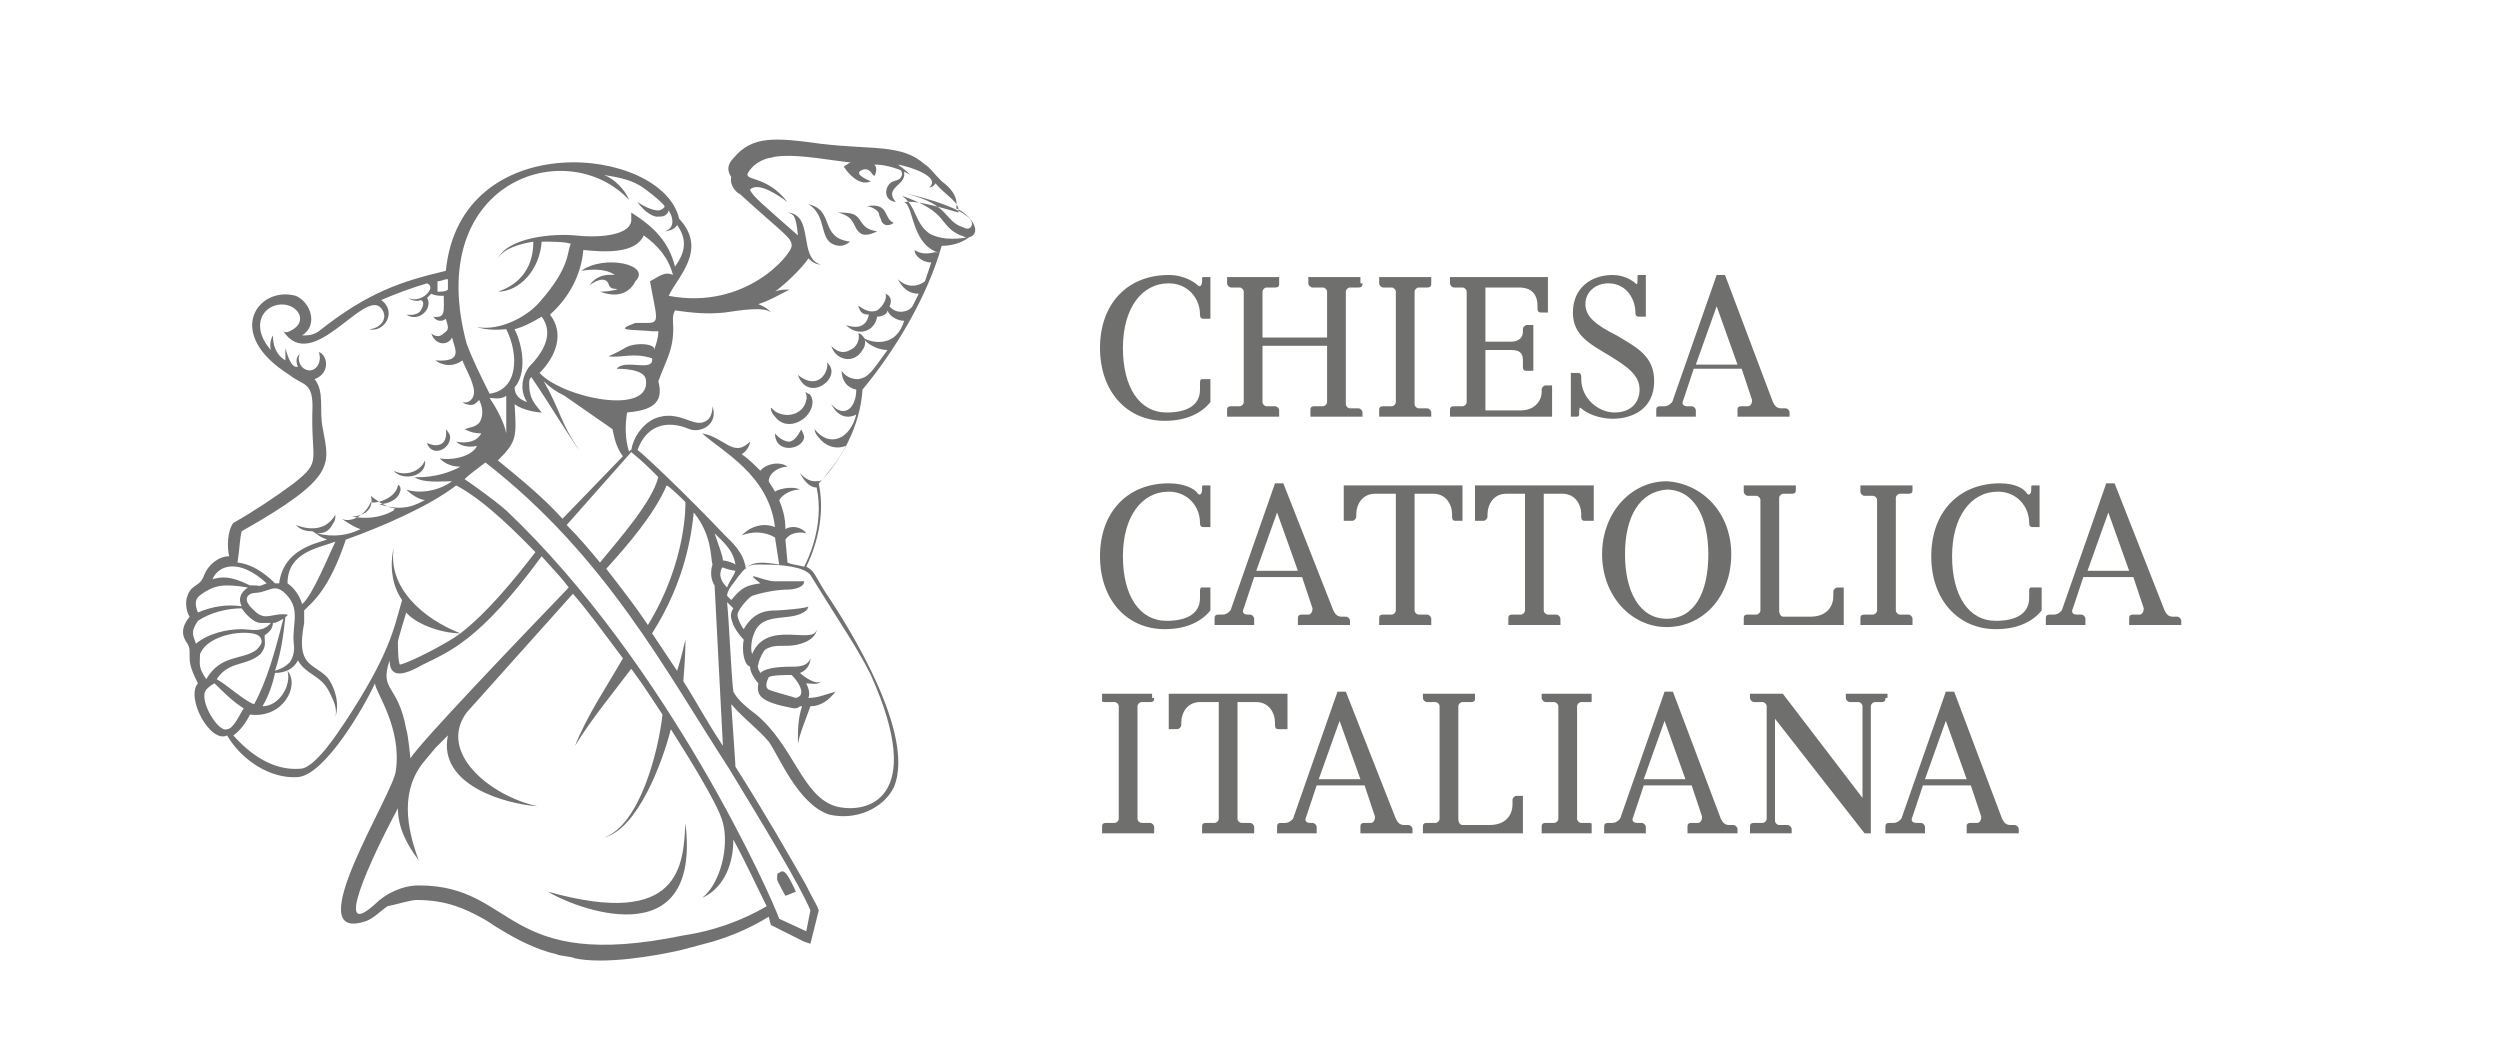 <?xml version="1.0" encoding="utf-8"?>
<!-- Generator: Adobe Illustrator 22.0.0, SVG Export Plug-In . SVG Version: 6.00 Build 0)  -->
<svg version="1.1" id="Livello_1" xmlns="http://www.w3.org/2000/svg" xmlns:xlink="http://www.w3.org/1999/xlink" x="0px" y="0px"
	 viewBox="0 0 120 51" style="enable-background:new 0 0 120 51;" xml:space="preserve">
<style type="text/css">
	.st0{fill:#717171;}
	.st1{clip-path:url(#SVGID_1_);}
	.st2{fill:#6F6F6E;}
	.st3{clip-path:url(#SVGID_2_);}
	.st4{clip-path:url(#SVGID_3_);}
	.st5{clip-path:url(#SVGID_4_);}
	.st6{clip-path:url(#SVGID_5_);}
	.st7{clip-path:url(#SVGID_6_);}
	.st8{clip-path:url(#SVGID_7_);}
	.st9{clip-path:url(#SVGID_8_);}
	.st10{clip-path:url(#SVGID_9_);}
	.st11{clip-path:url(#SVGID_10_);}
	.st12{clip-path:url(#SVGID_11_);}
	.st13{clip-path:url(#SVGID_12_);}
	.st14{clip-path:url(#SVGID_13_);}
	.st15{clip-path:url(#SVGID_14_);}
	.st16{clip-path:url(#SVGID_15_);}
	.st17{clip-path:url(#SVGID_16_);}
	.st18{enable-background:new    ;}
	.st19{clip-path:url(#SVGID_17_);}
	.st20{clip-path:url(#SVGID_18_);}
	.st21{clip-path:url(#SVGID_19_);fill:#6F6F6E;}
	.st22{clip-path:url(#SVGID_20_);}
	.st23{clip-path:url(#SVGID_21_);}
	.st24{clip-path:url(#SVGID_22_);}
	.st25{clip-path:url(#SVGID_23_);fill:#6F6F6E;}
	.st26{clip-path:url(#SVGID_24_);}
	.st27{clip-path:url(#SVGID_25_);}
	.st28{clip-path:url(#SVGID_26_);}
	.st29{clip-path:url(#SVGID_27_);}
	.st30{clip-path:url(#SVGID_28_);fill:#6F6F6E;}
	.st31{clip-path:url(#SVGID_29_);}
	.st32{clip-path:url(#SVGID_30_);}
	.st33{clip-path:url(#SVGID_31_);}
	.st34{clip-path:url(#SVGID_32_);fill:#6F6F6E;}
	.st35{clip-path:url(#SVGID_33_);}
	.st36{clip-path:url(#SVGID_34_);}
	.st37{clip-path:url(#SVGID_35_);}
	.st38{clip-path:url(#SVGID_36_);}
	.st39{clip-path:url(#SVGID_37_);fill:#6F6F6E;}
	.st40{clip-path:url(#SVGID_38_);}
</style>
<g id="banner_promozionali">
	<g id="logo-cei">
		<path id="Fill-2" class="st0" d="M46.6,10.9c-0.1,0.1-0.2,0.1-0.4,0c-0.9-0.3-0.6-1.1-2.7-1.6C44.1,9.4,47.1,10.2,46.6,10.9z
			 M44.6,11.2c-0.7-0.5-0.6-1.3-1.3-1.8c2.3,0.8,1.7,1.4,2.8,1.9c0.1,0,0.2,0.1,0.3,0.1C45.8,11.5,45.1,11.5,44.6,11.2z M44.9,12.1
			c-0.4,0.1-0.7,0.1-1-0.1c0,0.3,0.4,0.6,0.8,0.6c-0.1,0.3-0.2,0.6-0.3,0.9c-0.4,0.3-0.9,0.3-1.3-0.1c0.2,0.4,0.5,0.7,1,0.7
			c-0.1,0.2-0.2,0.4-0.3,0.6c-0.2,0.3-0.8,0.4-1.1,0c0.1-0.2,0.1-0.5-0.2-0.6c0.1,0.2-0.1,0.6-0.4,0.8c-0.5,0.2-0.9-0.3-0.9-0.2
			c0.1,0.3,0.2,0.4,0.5,0.4c0,0.1-0.1,0.4-0.3,0.5c-0.3,0.2-0.8,0-0.8,0c0.6,0.6,1.4,0.3,1.5-0.4c0.2,0,0.5-0.1,0.5-0.3
			c0.1,0.3,0.5,0.5,0.8,0.5c-0.1,0.3-0.2,0.5-0.4,0.7c-0.4,0.4-1.1,0.4-1.6,0.1c0.2,0.3,0.7,0.6,1.2,0.6c-0.8,1.1-0.9,1.3-1.4,1.4
			c-0.3,0-0.6-0.1-0.8-0.4c0,0.4,0.2,0.8,0.7,0.9c0,0.9-0.6,1.4-1.2,0.7c0,0,0.4,0.9,1.2,0.5c-0.3,1.2-1.3,1.6-2,0.7
			c0,0,0,0.2,0.2,0.4c0.3,0.4,0.8,0.6,1.3,0.4c-0.4,0.8-0.9,1.3-1.1,1.6c-0.1,0.1-0.2,0.1-0.4,0.1c-0.4,0-0.7-0.4-0.7-0.4
			c0,0,0.3,0.7,0.8,0.7c0.4,1.9-0.5,3.6-0.6,3.8c-0.4-0.1-0.6-0.1-0.8-0.2l-0.1-1.1c0.2-0.3,0.6-0.4,1-0.3c-0.2-0.3-0.7-0.4-1-0.2
			c0-0.5-0.1-0.9-0.3-1.4c0.2-0.3,0.6-0.5,1-0.5c-0.4-0.2-1.1,0-1.2,0.1c-0.1-0.2-0.2-0.3-0.3-0.5c0-0.4,0.5-0.7,0.9-0.7
			c-0.4-0.3-1.1-0.1-1.3,0.2c-0.3-0.3-0.6-0.6-0.9-0.8c0.2-0.1,0.4-0.4,0.4-0.6c-0.8,0.8-1.2-0.2-2.3-0.4c1,0.9,3.2,2,3.5,4.5
			c-0.5-0.2-1.1-0.1-1.6,0.4c0.5-0.2,1.1-0.2,1.6,0.1l0.2,1.3c-0.6-0.1-1.3-0.2-1.6,0.2c-0.1-0.8-0.7-1.3-1-1.6
			c-1.7-1.8-3.9-3.9-4.2-4.1c0.4-1.1,1.3-1.5,2.5-1c0.5,0.2,1.4-0.2,1.1-1.1c0,0.3-0.1,0.6-0.3,0.7c-0.6,0.4-1.3-0.6-2.5-0.1
			c-0.6,0.3-1,0.9-1.1,1.5c0,0-0.1,0-0.1,0.1c-0.2-0.6-0.2-1.3-0.1-1.9c1.1-0.1,1.8-0.4,1.5-1.5c0.4-1.1,0.8-1.6,0.7-2.9
			c0-0.2,0-0.3,0.1-0.5c0.7,0.1,1.5,0.2,2.4,0.1c0.7-0.1,1.9-0.3,2.2,0c0,0-0.1-0.2-0.6-0.4c0.6-0.2,0.7-0.3,1.5-0.7
			c-0.2,0-0.5,0-0.7,0.1c0.8-0.6,1.5-1.4,1.6-1.6c0.2,0.2,0.4,0.3,0.6,0.3c-1.1-0.3-0.3-2.4-1.6-2.5c0.3,0.1,0.4,0.1,0.5,1.1
			c-1.7-1.5-2.2-1.9-2.3-2.2c0.4-0.4,1.4,0.3,1.8,0.6c-1-1.3-2.1-1-1.9-1.4c0.9-1.5,3.6-0.5,6.1-0.4c0.5,0,1.2,0.2,1.7,0.5
			c0,0-0.3-0.3-0.6-0.5c0.6,0.1,2.1,0.6,1.5,1.1c0,0,0.2,0,0.3-0.2c0.5,0.6,1.2,0.9,1.1,1.4c-0.7-0.2-2-0.6-2.6-0.5
			c0.5,0.2,0.3,2.2,1.9,2.5L44.9,12.1z M36.9,32.5c0.2-0.1,0.8-0.1,1.1-0.1c0.4,0.4,0.7,1,0.2,1.1c-0.3-0.1-1.1-0.3-1.3-0.4
			C36.7,33,36.8,32.7,36.9,32.5z M38.9,27.6c1.6,2.6,2.2,3.4,2.9,4.8c2.7,6-0.2,6.7-1.7,6.3c-1.6-0.5-2-2.9-3.8-4.4
			c-0.4-0.3-0.9-0.7-1.1-1.1c-0.1-0.8-0.2-3.3-0.3-4.3l0.3,0.3c-0.2,0.3-0.1,0.5,0,0.8c0.2,0.4,0.4,0.6,0.5,0.7
			c-0.1,0.5,0,1.2,0.3,1.3c0,0.3,0.3,0.7,0.4,0.8c-0.1,0.6,0.1,0.9,1.7,1.2c0.1,0,0.2,0,0.3-0.1c0,0,0,0,0.1,0
			c-0.2,0.6-0.2,1.1-0.2,1.8c0.1-0.5,0.2-0.7,0.6-1.8c0.5,0,0.9-0.3,1.2-0.7c-0.4,0.1-0.8,0.3-1.3,0.3c0,0,0,0,0,0
			c0.1-0.2,0-0.5-0.1-0.7c0.2,0,0.6,0.1,0.7-0.1c-0.2,0.2-0.8-0.2-1-0.4c0.3-0.1,0.5-0.4,0.5-0.7c0,0,0,0,0,0
			c-0.1,0.3-0.4,0.4-0.8,0.4c-0.4,0-1.3,0-1.6,0.3c0,0,0,0,0,0c0,0-0.2-0.3-0.1-0.4c0-0.1,0.1-0.4,0.3-0.7c0.6-0.4,1.1,0,2-0.4
			c0.2-0.1,0.5-0.3,0.5-0.6c-0.1,0.8-2.4-0.5-3.1,1.2c-0.1-0.3,0-0.8,0.1-1c0.4-1.1,1.8-0.5,2.5-1.1c0.1-0.1,0.1-0.2,0.1-0.2
			c0,0.1-1.4,0.2-1.5,0.2c-0.4,0-1.1,0-1.6,0.9c-0.1-0.1-0.3-0.5-0.3-0.7c0-0.2,0.5-0.8,0.7-0.9c0.6-0.2,1.3-0.3,1.7-0.3
			c0.3,0,0.8-0.1,0.8-0.4c0,0-0.3,0-0.8,0c-0.2,0-0.4,0-0.6,0c-0.6,0-1.6-0.6-0.7,0.1c-0.7,0.1-0.9,0.2-1.4,0.8l-0.2-0.2
			c0,0,0,0,0,0c0-0.2,0.2-0.5,0.3-0.6c0.7-1,0.8-0.9,1.5-0.9C37.5,27.1,38.6,27.2,38.9,27.6z M38.9,43.7l-0.2,1l-1.3-0.6
			c-0.3-0.9-5.3-12.2-13.1-19.6c-0.7-0.6-1.7-1.3-2-1.5c0.2-0.2,0.6-0.5,1-0.8C29.1,26.7,32,32.3,35,36.9
			C36.7,39.7,38.4,42.5,38.9,43.7z M20,43.2c1.4,0,2.3,0.4,3.2,0.9c0.2,0.1,0.6,0.4,0.8,0.5c0.8,0.5,1.8,1,2.7,1.2
			c0.2,0.1,0.7,0.1,0.9,0.2c1.4,0.3,3.8-0.1,5.1-0.4c0.4-0.1,1.1-0.3,1.5-0.4c1-0.3,1.9-0.7,2.7-1.2l0.1,0.4l1.6,0.8l0.3,0.1
			l0.4-1.6c-0.1-0.3-0.2-0.4-0.4-0.8l-0.2-0.4c-0.8-1.4-2-3.5-3.4-5.7c0-0.2-0.1-1.5-0.2-3c0.7,0.8,1.2,1.1,1.8,1.8
			c0.5,0.7,1.4,3,2.9,3.5c1.3,0.3,2.6-0.3,3.1-1.3c1.2-2.8-2.9-8.8-3.3-9.4c-0.5-0.8-0.5-1-0.9-1.2c0.2-0.4,1-2.1,0.6-4
			c1.1-1.1,2-2.8,2.1-4.5c1.5-1.8,3.1-4.4,3.8-6.9c0.4,0,0.9-0.1,1.3-0.4c0.7-0.2,0.1-1.1-0.6-1.4c0.1-0.6-0.3-1-0.7-1.3
			c-0.4-0.4-0.6-0.7-0.8-0.8c-1.1-1-2.5-0.7-5-1c-2.2-0.3-3.3-0.4-4.2,0.7c-0.3,0.3-0.3,0.6-0.1,0.9c-0.1,0.4,0.3,0.8,0.4,0.8
			c2.2,2,2.5,2.1,2.5,2.5c0,0.4-2.2,3.1-5.9,2.4c0.4-0.9,1.9-2.2,0.5-3.7C31.8,7,22.1,6,21.4,13c-2.1,0.5-3.7,1-6.1,2.9
			c-0.3,0.2-0.5,0.2-0.8,0.2c0.8-0.5,0.4-1.6-0.3-1.9c-1.8-0.5-3.5,1.8-0.3,3.8c0.6,0.5,1.1,0.3,1.1,1.5c-0.1,2.7,0.5,2.6-0.9,3.7
			c-0.8,0.6-2,1.4-2.9,1.9c-0.3,0.4-0.3,1.2-0.2,1.6c-0.5,0-1,0.4-1.2,0.9c-0.2,0.6-0.6,0.4-0.8,1c-0.1,0.2-0.1,0.7,0.1,1
			c-0.4,0.5-0.4,0.9-0.1,1.3c0.1,0.2,0.1,0.2,0.1,0.5c0,0.4,0,0.6,0.4,1.4c-0.6,0.7,0.6,2.9,1.4,2.5c0.7,1.2,2.1,2.1,3.4,2
			c1.3-0.1,3.2-3.4,3.7-4.5c0,0.4,1.3,2.1,1,4.2c-0.1,1.1-4.8,8.4-1.4,7.2c0.3-0.1,0.7-0.5,1-0.7C19.1,43.4,19.7,43.2,20,43.2z
			 M19.1,38.8c0,0.9,0.4,1.7,1,2.5c-0.6-1.6-0.9-3.4,0.3-4.8l0.5-0.6c0.2-0.2,0.4-0.4,0.6-0.6c-0.5,2.4,2.8,3.3,4.3,3.4
			c-2.3-0.5-4.8-2.6-3.4-4.5c1.7-1.9,3.4-3.8,5.1-5.7c0.7,0.8,1.5,1.9,2.4,3.1c-0.8,1.4-1.7,2.7-2.3,4.2c0.8-1.3,1.8-2.5,2.7-3.7
			c0.8,1.1,0.7,1,1.5,2.2c-0.2,1.8-1.1,5.3-2.8,5.9c1.6-0.4,2.8-3.6,3.2-5.2c0.5,0.8,2.3,3.6,2.5,4.5c0.3,1.1-0.1,2.9-1,3.6
			c0.9-0.4,1.5-1.4,1.5-2.8c0.6,1.1,1.1,2.2,1.6,3.2c-1.2,0.7-2.6,1.2-4,1.4c-8.7,1.8-8-2.4-12.7-2.4c-0.8,0-1.6,0.4-2.1,0.9
			C16,45.2,17.7,41.4,19.1,38.8z M18.7,31.7c0,1,0.9,0.6,1.6,0.2c1.2-0.6,2.7-1.1,5.7-5.2c0.9,1,1,1.1,1.3,1.5
			c-2.4,2.5-7.1,7.4-7.6,8.2c0,0-0.1-1.1-0.2-1.4C19.1,32.8,18.2,33.2,18.7,31.7z M22.1,30.4c-0.5,0.4-2.4,1.4-2.9,1.5
			c-0.1-0.1-0.1-1-0.1-1.1c0-0.1,0.4-1.4,0.4-1.4C19.9,29.9,21.1,30.4,22.1,30.4z M16.6,34.6c-0.4,0.6-1.5,2.3-2.2,2.3
			c-1.3,0.1-2.4-0.7-3.2-1.6c0.3-0.2,0.6-0.6,0.8-1c1.6,0.2,2.4-1.4,1.8-2.1c0.2,0.7-0.4,1.7-1.2,1.7c0.3-0.5,0.5-1.1,0.6-1.6
			c0.5,0,0.9-0.2,1.1-0.6c0.4,0.7,1.1,0.7,1.5,1.5c0.2,0.4,0.4,0.8,0.3,1.2c0.2-0.6,0-1.4-0.4-1.9c-0.7-0.7-1.5-0.5-1.1-2.6
			c0-0.2,0-0.4,0-0.6c0.4-0.4,1.2-1,2-3.4c1.7-0.6,4-1.6,5.3-2.6c1.5,0.8,3.1,2.5,3.8,3.2c-1,1.3-2.3,2.9-3.6,3.9
			c-1.8-0.7-3.5-2.2-3.2-4.1c-0.2,0.8-0.1,1.8,0.4,2.5C18.9,30.2,18.7,31.4,16.6,34.6z M10.9,35c-0.4,0.2-1.4-1.4-1-1.9
			c0.1-0.1,0.2-0.2,0.4-0.3c0.4,0.4,0.9,0.9,1.4,1.2C11.5,34.3,11.2,35,10.9,35z M9.6,31.4L9.6,31.4c0.4-1,2.3-1.2,2.8-0.9
			c0,0,0.1,0.1,0.1,0.1l0,0c0.1,0.2,0.1,0.3-0.2,0.6c-0.7,0.5-1.7,0.2-2.4,1.4C9.5,32,9.6,31.9,9.6,31.4z M9.5,29.8
			c0.6-0.4,1.4-0.6,2.1-0.6c0.2,0.3,0.6,0.7,0.9,0.7c0.2,0,0.3,0,0.5,0c-0.4,0.5-1,0.3-1.4,0.3c-0.7,0-1.6,0.2-2.2,0.7
			C9.3,30.5,9.1,30.4,9.5,29.8z M9.7,28.5c0.6-0.4,1-0.5,2.2-0.3c-0.3,0.2-0.5,0.5-0.3,0.9c-0.7-0.1-1.4,0-2.1,0.3
			C9.3,28.9,9.4,28.7,9.7,28.5z M12.8,28c-0.5,0.2-0.2,0.1-0.6,0.1c-0.1,0-0.1,0-0.2,0c-1-0.5-1.4-0.4-1.8-0.3
			C10.5,27.1,11.5,26.8,12.8,28z M13.8,28c0-1.5,1.5-1.7,2.3-2c-0.3,0.6-1.1,2.6-1.6,3C14.4,28.6,14.1,28.2,13.8,28z M12.7,30.5
			c0.3-0.2,0.4-0.4,0.4-0.6c0.2,0,0.3-0.1,0.5-0.2c-0.4,1.6-0.8,3-1.4,4.1c0,0,0,0,0,0c-0.4-0.1-1.4-1-1.8-1.2
			c0.6-0.9,1.4-0.6,2.1-1.2C12.8,31,12.7,30.9,12.7,30.5z M14.1,30.9c0,0,0.1,0.5-0.2,0.9c-0.2,0.2-0.4,0.3-0.7,0.4
			c0.3-0.9,0.4-1.7,0.5-2.6c0,0,0.1,0,0.1-0.1c-0.7-0.1-1,0.3-1.5-0.1c-0.2-0.2-0.6-0.5-0.4-0.8c0.2-0.2,0.4-0.1,0.7-0.2
			c0.4-0.1,0.6-0.3,1,0C14.5,29.2,14,29.9,14.1,30.9z M16.9,24.8c1.2-0.1,0.9-1,0.9-1s0.7,0.6,1.2,0.6c0,0-0.1,0-0.1,0.1l0,0
			C18.2,24.9,17.5,24.9,16.9,24.8z M11.6,25.5c4.6-2.6,4.2-3.2,3.9-4.9c-0.2-0.9,0.1-1.8-0.4-2.4c0.8-0.3,0.6-1.2,0.2-1.3
			c0.2,0.5-0.2,1.1-0.7,0.8c-0.3-0.2-0.3-0.6-0.2-0.7c-0.2,0.1-0.2,0.4-0.1,0.6c-0.3,0.1-0.5-0.5-0.6-0.9c0,0.2,0,0.4,0,0.6
			c-0.5-0.3-0.6-0.8-0.6-1.2c0,0-0.2,0.3-0.1,0.7c-0.8-0.9-0.6-1.8,0.1-2.1c1-0.4,1.9,0.7,0.8,1.2c-0.2,0.1-0.3,0-0.3,0
			c1.4,2.1,3.9-2.1,4.7-1.1c0.4,0.5-0.1,1-0.6,1c0.7,0.2,1.4-0.8,0.6-1.4c0.7-0.3,1.5-0.6,2.2-0.8c0.5,0.2-0.3,1-0.9,0.7
			c0.1,0.1,0.4,0.2,0.6,0.1c0.2,0.1,0.1,0.3,0,0.5c-0.2,0.3-0.7,0.2-0.7,0.2c0.6,0.4,1.3-0.3,1-0.8c0.1-0.1,0.1-0.1,0.2-0.2
			c0.2,0.1,0.4,0.1,0.6,0.1c0,0.7,0.1,1.1-0.5,1c0.2,0.3,0.5,0.2,0.6,0.1c0.1,0.4,0.2,0.5-0.1,0.7C21,16.3,20.7,16,20.7,16
			c0.2,0.6,0.8,0.6,1,0.2c0.1,0.5,0.6,1.2-0.8,1.1c0,0,0.6,0.5,1.3,0c0.1,0.3,0.4,0.8,0.5,1.2c0.2,0.6-0.2,0.9-0.5,0.8
			c0,0,0.1,0.1,0.2,0.1c0.3,0.1,0.4,0,0.6-0.2c0.2,0.4,0.2,0.8,0,1.1c-0.2,0.2-0.4,0.2-0.7,0.3c0.2,0.1,0.4,0.2,0.8,0.2
			c-0.2,0.4-0.7,0.5-1.2,0.4c0.2,0.2,0.6,0.3,1,0.2c-0.3,0.6-1.4,0.7-1.8,0.6c0.2,0.2,0.5,0.4,1,0.4c-1.1,0.6-2.2,0.5-2.2,0.5
			c0.4,0.3,1.3,0.2,1.8,0.2c-0.7,0.5-1.6,0.6-2.2,0.4c0.3,0.3,0.7,0.5,0.9,0.5c-0.4,0.2-1,0.6-2.2,0.2c0.4,0,0.9-0.2,1-0.6
			c0.1-0.2-0.1-0.4-0.1-0.3c-0.1,0.6-1,0.9-1.3,0.8c-0.3,0.7-1,1-1.4,0.8c0.3,0.2,0.6,0.4,0.9,0.5c-0.6,0.3-1.3,0.4-2.1,0.2
			c0.4,0,0.6-0.1,0.8-0.5c0.1-0.1,0.1-0.3,0.1-0.4c-0.4,0.7-1.1,0.8-1.9,0.5c0.2,0.2,0.4,0.3,0.8,0.3c0.3,0.2,0.4,0.3,0.7,0.4
			c-0.6,0.2-2.1,0.5-2.3,2.1c-0.1,0-0.1,0-0.2,0c-0.2-0.2-0.9-0.9-1.8-1C11.5,26.4,11.5,25.9,11.6,25.5z M21,13.5
			c0.2,0,0.3-0.1,0.5-0.1c0,0.2,0,0.3,0,0.5c-0.1,0.1-0.3,0.1-0.5,0.1C21,13.9,21,13.7,21,13.5z M24.3,19c0,0.5,0,1.3,0,1.8
			c-0.1-0.5-0.4-1.1-0.8-1.7C23.7,19.1,24,19.2,24.3,19z M24.7,15.8c0.4-0.1,0.8-0.3,1.3-0.6c0.6,0.8,0.1,1.7-0.6,2.4
			c-0.3,0.4-0.5,1.1-0.1,1.7c-0.3-0.1-0.6-0.3-0.6-0.7C25.3,17.9,25.1,16.6,24.7,15.8z M27,24.9c-0.9-1-2-1.9-3.1-2.8
			c0.9-0.9,0.9-1.1,0.8-2.7c0.4,0.3,1.1,0.4,1.3,0.4c-0.3-0.4-0.6-0.6-0.6-1.4c0-0.1,0-0.2,0.1-0.3c0.7,1,2.1,3.3,2.3,3.5
			c-0.9-1.3-0.9-1.9-1.7-3.3c0.3,0.3,0.6,0.5,1,0.7l0,0l2.3,1.6c0.1,0.5,0.2,0.9,0.5,1.3L27,24.9z M28.8,27c-0.5-0.6-1-1.2-1.6-1.8
			l3.1-3.5c0.6,0.5,0.8,0.7,1.3,1.2C31.3,24.1,29.7,25.9,28.8,27z M31.1,30c-0.6-0.9-1.3-1.8-2-2.7c1-1.1,2.3-2.6,2.9-4
			c0.2,0.1,0.7,0.6,0.9,0.8l0,0C32.9,24.1,33,26.9,31.1,30z M35.3,27.4C35.4,27.4,35.4,27.4,35.3,27.4c-0.1,0.3-0.3,0.5-0.4,0.8
			c-0.2-0.2-0.4-0.5-0.3-0.8C34.7,27.1,34.6,27.3,35.3,27.4z M34.7,26.9c0-0.2-0.2-0.7-0.4-1.3c0.4,0.4,0.9,0.8,1,1.5
			C35.2,27,34.8,26.9,34.7,26.9z M34.3,28.1c0,0,0.1,2,0.4,7.7c-0.8-1.2-1.2-2-1.9-3.1c0.1-1.2,0.1-1.7,0.1-2
			c-0.1,0.4-0.2,0.9-0.4,1.5c-0.4-0.6-0.8-1.2-1.2-1.8c1.6-2.5,1.9-4.8,2-5.8c0.9,1.1,0.8,2.2,0.9,2.5
			C34.1,27.4,34.1,27.8,34.3,28.1z M31.1,15.5c-0.5,0-0.6,0-0.6,0c-1.1,0.4-0.2,0.3,0.8,0.4c0.1,0,0.2,0,0.3,0
			c0,0.3-0.1,0.6-0.2,0.9c0.1-0.3-0.9-0.4-1.4-0.1c-0.5,0.3-0.8,0.4-0.8,0.4c0.6,0.1,1.2-0.2,2.1,0.1c0.1,0.7-1.3,0-1.7,0.5
			c0.2,0,1.3,0,1.4,0.5c0.3,1.8-4,0.9-5.1-0.3c0,0,0,0,0,0c0.8-0.8,1.2-1.9,0.5-2.8c0.9-0.8,1.5-1.9,1.6-3.1c1,0.1,2.5,0.2,2.9-0.7
			c0.7,0.5,1.2,1.1,1.4,1.9c-0.4-0.2-0.7,0.1-1.1,0.3C31.5,15.2,31.7,15.5,31.1,15.5z M30.2,9.6c-0.2-0.5-0.7-1-1.2-1.2
			c0.6,0.1,1.2,0.2,1.7,0.5c0.2,0.1,1.1,0.8,1.2,1c0,0.1-0.2,0.2-0.3,0.2c-0.3,0-0.7-0.2-1-0.4c0,0,0.4,0.6,0.9,0.7
			c0.3,0,0.5,0,0.6-0.3c0.3,0.5,0.2,0.9-0.2,1c0.2,0,0.5-0.1,0.6-0.3c0.5,0.7,0.4,1.3-0.1,2c-0.3-1.2-1-1.9-2.1-2.6
			c0,0.1,0,0.3,0,0.4c-0.1,0.8-1.9,0.8-2.7,0.7c-1.1-0.1-3.2,0.1-3.7,1.1c0.3-0.5,1.1-0.7,1.7-0.8c0,1.4-0.8,2.1-1.7,2.4
			c1,0,2-1,2.1-2.4c0.5,0,1.1,0,1.4,0.1c-0.2,0.4,0,1.1-1.5,2.8c-0.6,0.7-1.9,1.4-3,1.2c0,0,0.5,0.2,1.4,0.1
			c0.6,1.2,0.6,2.9-0.8,3.1c-0.4-0.8-0.8-1.6-1.1-2.4C20.3,8.7,27.2,6.4,30.2,9.6z"/>
		<path id="Fill-4" class="st0" d="M32.9,39.5c-0.1,2-0.2,5.1-6.6,3.3C27.4,43.5,33.7,46.1,32.9,39.5"/>
		<path id="Fill-6" class="st0" d="M43.4,8.3c0-0.2-0.1-0.2-0.2-0.2c0,0,0.1,0.1,0.1,0.3c-0.1,0.2-0.1,0.2-0.4,0.3
			c-0.4,0.1-0.6,0.9,0.1,1C42.4,9,43.5,8.9,43.4,8.3"/>
		<path id="Fill-8" class="st0" d="M41.8,8.7c0,0-0.8-0.3-0.5-0.5c0.5-0.3,0.6,0.4,0.7,0.2c0.3-0.7-0.6-0.8-0.9-0.7
			c-0.2,0-0.6,0.3-0.6,0.3C40.9,8.6,41.4,8.9,41.8,8.7"/>
		<path id="Fill-10" class="st0" d="M36.3,7.4c0.3,0.1,0.9,0.3,0.9,0C37.2,7.1,36.6,7.3,36.3,7.4"/>
		<path id="Fill-12" class="st0" d="M40.2,39.2C40.2,39.2,40.2,39.2,40.2,39.2L40.2,39.2z"/>
		<path id="Fill-14" class="st0" d="M37.3,42.2c0,0.1,0.4,0.8,0.4,0.8l0.5-0.2c0,0-0.3-0.7-0.5-0.9c-0.1-0.1-0.2-0.1-0.3,0
			C37.3,41.9,37.3,42,37.3,42.2"/>
		<path id="Fill-16" class="st0" d="M27.9,13c1.2-0.2,1.6,0.2,1.6,0.2c-0.9-0.1-1.2,0.5-1.2,0.5c0.1-0.1,0.7-0.5,0.9-0.1
			c0.1,0.4,0.5,0.2,0.4,0.3c-0.4,0.1-0.7,0.1-0.8,0.1c0.8,0.3,1.4,0.1,1.7-0.5C31.3,12.7,29,12.2,27.9,13"/>
		<path id="Fill-18" class="st0" d="M28.7,13.6C28.7,13.6,28.7,13.6,28.7,13.6C28.7,13.6,28.7,13.6,28.7,13.6"/>
		<path id="Fill-20" class="st0" d="M38.8,9.8c1,0.6,0.4,1.9,1.5,2c0.3,0,0.5-0.2,0.5-0.2C39.3,11.4,40.1,10.1,38.8,9.8"/>
		<path id="Fill-22" class="st0" d="M41,10.3c-0.2-0.1-0.6-0.1-0.8-0.1c0.9,0.2,0.7,0.7,1.1,1c0.3,0.2,0.8-0.1,0.8-0.1
			C41.3,11,41.4,10.5,41,10.3"/>
		<path id="Fill-24" class="st0" d="M41.6,9.9c0.2,0,0.6,0.2,0.6,0.4c0,0.1,0.1,0.2,0.1,0.3c0.2,0.4,0.6,0.1,0.6,0.1
			C42.4,10.5,42.7,9.7,41.6,9.9"/>
		<path id="Fill-26" class="st0" d="M39.9,16.6c0.2,0.7,1.1,0.9,1.5,0.2c0.3-0.4,0-0.8-0.2-0.8c0.1,0.3-0.1,0.7-0.4,0.8
			C40.3,17.1,39.9,16.6,39.9,16.6"/>
		<path id="Fill-28" class="st0" d="M37.9,21.2c-0.4,0-0.7-0.4-0.7-0.4c0,1,1.3,0.8,1.4,0.2c0-0.2-0.2-0.4-0.1-0.4
			C38.4,20.6,38.3,21.1,37.9,21.2"/>
		<path id="Fill-30" class="st0" d="M39.7,17.4c0.1,0.4-0.4,1.4-1.4,0.6C38.8,19.4,40.5,18.1,39.7,17.4"/>
		<path id="Fill-32" class="st0" d="M38.8,18.9c-0.3-0.2,0,0-0.1,0.3c-0.1,0.6-0.8,0.9-1.4,0.6c-0.2-0.1-0.3-0.3-0.3-0.2
			c0,0,0,0.2,0.2,0.4c0.6,0.8,1.8,0.1,1.8-0.7C39,19.1,38.9,18.9,38.8,18.9"/>
		<path id="Fill-34" class="st0" d="M20.4,22.1c-0.2,0.5-0.9,0.8-1.5,0.5C19.3,23.1,20.5,22.9,20.4,22.1"/>
		<path id="Fill-36" class="st0" d="M21.6,20.9c-0.1-0.2-0.2-0.3-0.2-0.3c0,0,0.1,0.5-0.2,0.7c-0.4,0.2-0.7-0.1-0.7,0
			C20.8,22,21.7,21.5,21.6,20.9"/>
	</g>
</g>
<g>
	<defs>
		<path id="SVGID_89_" d="M57.5,13.7c0.1,0.1,0.2,0,0.2-0.2v-0.1c0-0.1,0-0.1,0.1-0.1h0.3v2h-0.3c-0.1,0-0.2,0-0.2-0.2v0
			c0-0.8-0.6-1.5-1.5-1.5c-1.3,0-2.2,1.2-2.2,3.1c0,1.9,0.8,3.1,2.1,3.1c0.9,0,1.6-0.3,1.6-1.1v-0.3c0-0.1,0-0.2,0.1-0.2h0.4v1.1
			c-0.4,0.5-1.1,0.9-2.2,0.9c-1.8,0-3.1-1.4-3.1-3.5c0-2.1,1.3-3.5,3.3-3.5C56.9,13.2,57.4,13.6,57.5,13.7"/>
	</defs>
	<clipPath id="SVGID_1_">
		<use xlink:href="#SVGID_89_"  style="overflow:visible;"/>
	</clipPath>
	<g class="st1">
		<rect x="49.3" y="9.7" class="st2" width="12.2" height="13.9"/>
	</g>
</g>
<g>
	<defs>
		<path id="SVGID_91_" d="M65.4,13.6c0,0.1,0,0.2-0.2,0.2h-0.4c-0.1,0-0.2,0.1-0.2,0.2v5.4c0,0.1,0.1,0.2,0.2,0.2h0.4
			c0.1,0,0.2,0.1,0.2,0.2V20h-2.5v-0.3c0-0.1,0-0.2,0.2-0.2h0.4c0.1,0,0.2-0.1,0.2-0.2v-2.7h-3.1v2.7c0,0.1,0.1,0.2,0.2,0.2h0.4
			c0.1,0,0.2,0.1,0.2,0.2V20h-2.5v-0.3c0-0.1,0-0.2,0.2-0.2h0.4c0.1,0,0.2-0.1,0.2-0.2V14c0-0.1-0.1-0.2-0.2-0.2h-0.4
			c-0.1,0-0.2-0.1-0.2-0.2v-0.3h2.5v0.3c0,0.1,0,0.2-0.2,0.2h-0.4c-0.1,0-0.2,0.1-0.2,0.2v2.2h3.1V14c0-0.1-0.1-0.2-0.2-0.2H63
			c-0.1,0-0.2-0.1-0.2-0.2v-0.3h2.5V13.6z"/>
	</defs>
	<clipPath id="SVGID_2_">
		<use xlink:href="#SVGID_91_"  style="overflow:visible;"/>
	</clipPath>
	<g class="st3">
		<rect x="55.4" y="9.8" class="st2" width="13.4" height="13.7"/>
	</g>
</g>
<g>
	<defs>
		<path id="SVGID_93_" d="M68.7,13.6c0,0.1,0,0.2-0.2,0.2h-0.4c-0.1,0-0.2,0.1-0.2,0.2v5.4c0,0.1,0.1,0.2,0.2,0.2h0.4
			c0.1,0,0.2,0.1,0.2,0.2V20h-2.5v-0.3c0-0.1,0-0.2,0.2-0.2h0.4c0.1,0,0.2-0.1,0.2-0.2V14c0-0.1-0.1-0.2-0.2-0.2h-0.4
			c-0.1,0-0.2-0.1-0.2-0.2v-0.3h2.5V13.6z"/>
	</defs>
	<clipPath id="SVGID_3_">
		<use xlink:href="#SVGID_93_"  style="overflow:visible;"/>
	</clipPath>
	<g class="st4">
		<rect x="62.8" y="9.8" class="st2" width="9.4" height="13.7"/>
	</g>
</g>
<g>
	<defs>
		<path id="SVGID_95_" d="M74.3,15H74c-0.1,0-0.2,0-0.2-0.2v-0.1c0-0.6-0.3-0.9-0.9-0.9h-1.6v2.6h1.2c0.3,0,0.6-0.1,0.6-0.5v-0.1
			c0-0.1,0.1-0.2,0.2-0.2h0.3v2.2h-0.3c-0.1,0-0.2,0-0.2-0.2v-0.3c0-0.4-0.2-0.5-0.6-0.5h-1.2v2.9H73c0.6,0,1-0.4,1-0.9v-0.1
			c0-0.1,0.1-0.2,0.2-0.2h0.3V20h-4.9v-0.3c0-0.1,0-0.2,0.2-0.2h0.4c0.1,0,0.2-0.1,0.2-0.2V14c0-0.1-0.1-0.2-0.2-0.2h-0.4
			c-0.1,0-0.2-0.1-0.2-0.2l0-0.3h4.7V15z"/>
	</defs>
	<clipPath id="SVGID_4_">
		<use xlink:href="#SVGID_95_"  style="overflow:visible;"/>
	</clipPath>
	<g class="st5">
		<rect x="66.1" y="9.8" class="st2" width="11.8" height="13.7"/>
	</g>
</g>
<g>
	<defs>
		<path id="SVGID_97_" d="M78.5,13.6c0.1,0.1,0.1,0,0.1-0.2v-0.1c0-0.1,0-0.1,0.1-0.1H79v2h-0.3c-0.1,0-0.2,0-0.2-0.2v0
			c0-0.6-0.4-1.4-1.3-1.4c-0.6,0-1.1,0.4-1.1,1c0,0.6,0.5,1,1.5,1.5c1,0.6,1.8,1,1.8,2.2c0,1.3-1,1.8-2,1.8c-0.7,0-1.3-0.3-1.5-0.5
			c-0.1-0.1-0.1,0.1-0.1,0.2v0.1c0,0.1-0.1,0.1-0.1,0.1h-0.3v-2.1h0.3c0.1,0,0.2,0,0.2,0.2v0.1c0,0.9,0.8,1.6,1.6,1.6
			c0.8,0,1.2-0.5,1.2-1.1c0-0.7-0.6-1.1-1.4-1.6c-1-0.6-1.8-1-1.8-2.1c0-1.2,0.9-1.8,1.9-1.8C78,13.2,78.4,13.5,78.5,13.6"/>
	</defs>
	<clipPath id="SVGID_5_">
		<use xlink:href="#SVGID_97_"  style="overflow:visible;"/>
	</clipPath>
	<g class="st6">
		<rect x="71.8" y="9.7" class="st2" width="11.1" height="13.9"/>
	</g>
</g>
<g>
	<defs>
		<path id="SVGID_99_" d="M85.1,19.3c0.1,0.2,0.2,0.3,0.4,0.3h0.2c0.1,0,0.2,0.1,0.2,0.2V20h-2.5v-0.3c0-0.1,0-0.2,0.2-0.2h0.3
			c0.1,0,0.2-0.1,0.2-0.3l-0.5-1.5h-2.3l-0.5,1.5c-0.1,0.2,0,0.3,0.2,0.3h0.2c0.1,0,0.2,0.1,0.2,0.2V20h-1.9v-0.3
			c0-0.1,0-0.2,0.2-0.2h0.2c0.2,0,0.4-0.2,0.4-0.3l2.1-6h0.4L85.1,19.3z M81.4,17.5h2l-1-2.8L81.4,17.5z"/>
	</defs>
	<clipPath id="SVGID_6_">
		<use xlink:href="#SVGID_99_"  style="overflow:visible;"/>
	</clipPath>
	<g class="st7">
		<rect x="76" y="9.8" class="st2" width="13.3" height="13.7"/>
	</g>
</g>
<g>
	<defs>
		<path id="SVGID_101_" d="M57.5,23.7c0.1,0.1,0.2,0,0.2-0.2v-0.1c0-0.1,0-0.1,0.1-0.1h0.3v2h-0.3c-0.1,0-0.2,0-0.2-0.2v0
			c0-0.8-0.6-1.5-1.5-1.5c-1.3,0-2.2,1.2-2.2,3.1c0,1.9,0.8,3.1,2.1,3.1c0.9,0,1.6-0.3,1.6-1.1v-0.3c0-0.1,0-0.2,0.1-0.2h0.4v1.1
			c-0.4,0.5-1.1,0.9-2.2,0.9c-1.8,0-3.1-1.4-3.1-3.5c0-2.1,1.3-3.5,3.3-3.5C56.9,23.2,57.4,23.5,57.5,23.7"/>
	</defs>
	<clipPath id="SVGID_7_">
		<use xlink:href="#SVGID_101_"  style="overflow:visible;"/>
	</clipPath>
	<g class="st8">
		<rect x="49.3" y="19.7" class="st2" width="12.2" height="13.9"/>
	</g>
</g>
<g>
	<defs>
		<path id="SVGID_103_" d="M64,29.3c0.1,0.2,0.2,0.3,0.4,0.3h0.2c0.1,0,0.2,0.1,0.2,0.2V30h-2.5v-0.3c0-0.1,0-0.2,0.2-0.2h0.3
			c0.1,0,0.2-0.1,0.2-0.3l-0.5-1.5h-2.3l-0.5,1.5c-0.1,0.2,0,0.3,0.2,0.3H60c0.1,0,0.2,0.1,0.2,0.2V30h-1.9v-0.3
			c0-0.1,0-0.2,0.2-0.2h0.2c0.2,0,0.4-0.2,0.4-0.3l2.1-6h0.4L64,29.3z M60.3,27.4h2l-1-2.8L60.3,27.4z"/>
	</defs>
	<clipPath id="SVGID_8_">
		<use xlink:href="#SVGID_103_"  style="overflow:visible;"/>
	</clipPath>
	<g class="st9">
		<rect x="54.9" y="19.8" class="st2" width="13.3" height="13.7"/>
	</g>
</g>
<g>
	<defs>
		<path id="SVGID_105_" d="M70.3,25h-0.4c-0.1,0-0.2,0-0.2-0.2v-0.1c0-0.5-0.3-1-0.9-1h-0.9v5.6c0,0.1,0.1,0.2,0.2,0.2h0.4
			c0.1,0,0.2,0.1,0.2,0.2V30h-2.5v-0.3c0-0.1,0-0.2,0.2-0.2h0.4c0.1,0,0.2-0.1,0.2-0.2v-5.6H66c-0.6,0-0.9,0.5-0.9,1v0.1
			c0,0.1-0.1,0.2-0.2,0.2h-0.4v-1.7h5.7V25z"/>
	</defs>
	<clipPath id="SVGID_9_">
		<use xlink:href="#SVGID_105_"  style="overflow:visible;"/>
	</clipPath>
	<g class="st10">
		<rect x="61.1" y="19.8" class="st2" width="12.6" height="13.7"/>
	</g>
</g>
<g>
	<defs>
		<path id="SVGID_107_" d="M76.5,25h-0.4c-0.1,0-0.2,0-0.2-0.2v-0.1c0-0.5-0.3-1-0.9-1h-0.9v5.6c0,0.1,0.1,0.2,0.2,0.2h0.4
			c0.1,0,0.2,0.1,0.2,0.2V30h-2.5v-0.3c0-0.1,0-0.2,0.2-0.2H73c0.1,0,0.2-0.1,0.2-0.2v-5.6h-0.9c-0.6,0-0.9,0.5-0.9,1v0.1
			c0,0.1-0.1,0.2-0.2,0.2h-0.4v-1.7h5.7V25z"/>
	</defs>
	<clipPath id="SVGID_10_">
		<use xlink:href="#SVGID_107_"  style="overflow:visible;"/>
	</clipPath>
	<g class="st11">
		<rect x="67.3" y="19.8" class="st2" width="12.6" height="13.7"/>
	</g>
</g>
<g>
	<defs>
		<path id="SVGID_109_" d="M83.1,26.6c0,2.1-1.4,3.5-3.1,3.5c-1.7,0-3.1-1.5-3.1-3.5c0-2,1.4-3.5,3.1-3.5
			C81.7,23.2,83.1,24.6,83.1,26.6 M78,26.6c0,1.8,0.7,3.1,2,3.1c1.3,0,2-1.2,2-3.1c0-1.8-0.7-3.1-2-3.1C78.7,23.6,78,24.8,78,26.6"
			/>
	</defs>
	<clipPath id="SVGID_11_">
		<use xlink:href="#SVGID_109_"  style="overflow:visible;"/>
	</clipPath>
	<g class="st12">
		<rect x="73.4" y="19.7" class="st2" width="13.1" height="13.9"/>
	</g>
</g>
<g>
	<defs>
		<path id="SVGID_111_" d="M86.2,23.5c0,0.1,0,0.2-0.2,0.2h-0.4c-0.1,0-0.2,0.1-0.2,0.2v5.4c0,0.2,0.1,0.3,0.2,0.3h1.3
			c0.7,0,1.1-0.4,1.1-1v-0.2c0-0.1,0.1-0.2,0.2-0.2h0.3V30h-4.8v-0.3c0-0.1,0-0.2,0.2-0.2h0.4c0.1,0,0.2-0.1,0.2-0.2V24
			c0-0.1-0.1-0.2-0.2-0.2h-0.4c-0.1,0-0.2-0.1-0.2-0.2v-0.3h2.5V23.5z"/>
	</defs>
	<clipPath id="SVGID_12_">
		<use xlink:href="#SVGID_111_"  style="overflow:visible;"/>
	</clipPath>
	<g class="st13">
		<rect x="80.2" y="19.8" class="st2" width="11.8" height="13.7"/>
	</g>
</g>
<g>
	<defs>
		<path id="SVGID_113_" d="M91.8,23.5c0,0.1,0,0.2-0.2,0.2h-0.4c-0.1,0-0.2,0.1-0.2,0.2v5.4c0,0.1,0.1,0.2,0.2,0.2h0.4
			c0.1,0,0.2,0.1,0.2,0.2V30h-2.5v-0.3c0-0.1,0-0.2,0.2-0.2h0.4c0.1,0,0.2-0.1,0.2-0.2V24c0-0.1-0.1-0.2-0.2-0.2h-0.4
			c-0.1,0-0.2-0.1-0.2-0.2v-0.3h2.5V23.5z"/>
	</defs>
	<clipPath id="SVGID_13_">
		<use xlink:href="#SVGID_113_"  style="overflow:visible;"/>
	</clipPath>
	<g class="st14">
		<rect x="85.8" y="19.8" class="st2" width="9.4" height="13.7"/>
	</g>
</g>
<g>
	<defs>
		<path id="SVGID_115_" d="M97.3,23.7c0.1,0.1,0.2,0,0.2-0.2v-0.1c0-0.1,0-0.1,0.1-0.1h0.3v2h-0.3c-0.1,0-0.2,0-0.2-0.2v0
			c0-0.8-0.6-1.5-1.5-1.5c-1.3,0-2.2,1.2-2.2,3.1c0,1.9,0.8,3.1,2.1,3.1c0.9,0,1.6-0.3,1.6-1.1v-0.3c0-0.1,0-0.2,0.1-0.2H98v1.1
			c-0.4,0.5-1.1,0.9-2.2,0.9c-1.8,0-3.1-1.4-3.1-3.5c0-2.1,1.3-3.5,3.3-3.5C96.8,23.2,97.2,23.5,97.3,23.7"/>
	</defs>
	<clipPath id="SVGID_14_">
		<use xlink:href="#SVGID_115_"  style="overflow:visible;"/>
	</clipPath>
	<g class="st15">
		<rect x="89.2" y="19.7" class="st2" width="12.2" height="13.9"/>
	</g>
</g>
<g>
	<defs>
		<path id="SVGID_117_" d="M103.9,29.3c0.1,0.2,0.2,0.3,0.4,0.3h0.2c0.1,0,0.2,0.1,0.2,0.2V30h-2.5v-0.3c0-0.1,0-0.2,0.2-0.2h0.3
			c0.1,0,0.2-0.1,0.2-0.3l-0.5-1.5H100l-0.5,1.5c-0.1,0.2,0,0.3,0.2,0.3h0.2c0.1,0,0.2,0.1,0.2,0.2V30h-1.9v-0.3
			c0-0.1,0-0.2,0.2-0.2h0.2c0.2,0,0.4-0.2,0.4-0.3l2.1-6h0.4L103.9,29.3z M100.2,27.4h2l-1-2.8L100.2,27.4z"/>
	</defs>
	<clipPath id="SVGID_15_">
		<use xlink:href="#SVGID_117_"  style="overflow:visible;"/>
	</clipPath>
	<g class="st16">
		<rect x="94.8" y="19.8" class="st2" width="13.3" height="13.7"/>
	</g>
</g>
<g>
	<defs>
		<rect id="SVGID_119_" x="52.9" y="33.3" width="2.5" height="6.7"/>
	</defs>
	<clipPath id="SVGID_16_">
		<use xlink:href="#SVGID_119_"  style="overflow:visible;"/>
	</clipPath>
	<g class="st17">
		<g class="st18">
			<g>
				<defs>
					<rect id="SVGID_121_" x="52.2" y="33.1" width="3.5" height="6.9"/>
				</defs>
				<clipPath id="SVGID_17_">
					<use xlink:href="#SVGID_121_"  style="overflow:visible;"/>
				</clipPath>
				<g class="st19">
					<defs>
						<path id="SVGID_123_" d="M55.4,33.5c0,0.1,0,0.2-0.2,0.2h-0.4c-0.1,0-0.2,0.1-0.2,0.2v5.4c0,0.1,0.1,0.2,0.2,0.2h0.4
							c0.1,0,0.2,0.1,0.2,0.2V40h-2.5v-0.3c0-0.1,0-0.2,0.2-0.2h0.4c0.1,0,0.2-0.1,0.2-0.2v-5.4c0-0.1-0.1-0.2-0.2-0.2H53
							c-0.1,0-0.2-0.1-0.2-0.2v-0.3h2.5V33.5z"/>
					</defs>
					<clipPath id="SVGID_18_">
						<use xlink:href="#SVGID_123_"  style="overflow:visible;"/>
					</clipPath>
					<g class="st20">
						<defs>
							<rect id="SVGID_125_" x="52.2" y="33.1" width="3.5" height="6.9"/>
						</defs>
						<clipPath id="SVGID_19_">
							<use xlink:href="#SVGID_125_"  style="overflow:visible;"/>
						</clipPath>
						<rect x="49.4" y="29.8" class="st21" width="9.4" height="13.7"/>
					</g>
				</g>
			</g>
		</g>
	</g>
</g>
<g>
	<defs>
		<rect id="SVGID_127_" x="56.1" y="33.3" width="5.7" height="6.7"/>
	</defs>
	<clipPath id="SVGID_20_">
		<use xlink:href="#SVGID_127_"  style="overflow:visible;"/>
	</clipPath>
	<g class="st22">
		<g class="st18">
			<g>
				<defs>
					<rect id="SVGID_129_" x="55.7" y="33.1" width="6.2" height="6.9"/>
				</defs>
				<clipPath id="SVGID_21_">
					<use xlink:href="#SVGID_129_"  style="overflow:visible;"/>
				</clipPath>
				<g class="st23">
					<defs>
						<path id="SVGID_131_" d="M61.8,35h-0.4c-0.1,0-0.2,0-0.2-0.2v-0.1c0-0.5-0.3-1-0.9-1h-0.9v5.6c0,0.1,0.1,0.2,0.2,0.2H60
							c0.1,0,0.2,0.1,0.2,0.2V40h-2.5v-0.3c0-0.1,0-0.2,0.2-0.2h0.4c0.1,0,0.2-0.1,0.2-0.2v-5.6h-0.9c-0.6,0-0.9,0.5-0.9,1v0.1
							c0,0.1-0.1,0.2-0.2,0.2h-0.4v-1.7h5.7V35z"/>
					</defs>
					<clipPath id="SVGID_22_">
						<use xlink:href="#SVGID_131_"  style="overflow:visible;"/>
					</clipPath>
					<g class="st24">
						<defs>
							<rect id="SVGID_133_" x="55.7" y="33.1" width="6.2" height="6.9"/>
						</defs>
						<clipPath id="SVGID_23_">
							<use xlink:href="#SVGID_133_"  style="overflow:visible;"/>
						</clipPath>
						<rect x="52.6" y="29.8" class="st25" width="12.6" height="13.7"/>
					</g>
				</g>
			</g>
		</g>
	</g>
</g>
<g>
	<defs>
		<path id="SVGID_135_" d="M67,39.3c0.1,0.2,0.2,0.3,0.4,0.3h0.2c0.1,0,0.2,0.1,0.2,0.2V40h-2.5v-0.3c0-0.1,0-0.2,0.2-0.2h0.3
			c0.1,0,0.2-0.1,0.2-0.3l-0.5-1.5h-2.3l-0.5,1.5c-0.1,0.2,0,0.3,0.2,0.3H63c0.1,0,0.2,0.1,0.2,0.2V40h-1.9v-0.3
			c0-0.1,0-0.2,0.2-0.2h0.2c0.2,0,0.4-0.2,0.4-0.3l2.1-6h0.4L67,39.3z M63.3,37.4h2l-1-2.8L63.3,37.4z"/>
	</defs>
	<clipPath id="SVGID_24_">
		<use xlink:href="#SVGID_135_"  style="overflow:visible;"/>
	</clipPath>
	<g class="st26">
		<rect x="57.9" y="29.8" class="st2" width="13.3" height="13.7"/>
	</g>
</g>
<g>
	<defs>
		<rect id="SVGID_137_" x="68.3" y="33.3" width="4.8" height="6.7"/>
	</defs>
	<clipPath id="SVGID_25_">
		<use xlink:href="#SVGID_137_"  style="overflow:visible;"/>
	</clipPath>
	<g class="st27">
		<g class="st18">
			<g>
				<defs>
					<rect id="SVGID_139_" x="68.2" y="33.1" width="5.5" height="6.9"/>
				</defs>
				<clipPath id="SVGID_26_">
					<use xlink:href="#SVGID_139_"  style="overflow:visible;"/>
				</clipPath>
				<g class="st28">
					<defs>
						<path id="SVGID_141_" d="M70.8,33.5c0,0.1,0,0.2-0.2,0.2h-0.4c-0.1,0-0.2,0.1-0.2,0.2v5.4c0,0.2,0.1,0.3,0.2,0.3h1.3
							c0.7,0,1.1-0.4,1.1-1v-0.2c0-0.1,0.1-0.2,0.2-0.2h0.3V40h-4.8v-0.3c0-0.1,0-0.2,0.2-0.2h0.4c0.1,0,0.2-0.1,0.2-0.2v-5.4
							c0-0.1-0.1-0.2-0.2-0.2h-0.4c-0.1,0-0.2-0.1-0.2-0.2v-0.3h2.5V33.5z"/>
					</defs>
					<clipPath id="SVGID_27_">
						<use xlink:href="#SVGID_141_"  style="overflow:visible;"/>
					</clipPath>
					<g class="st29">
						<defs>
							<rect id="SVGID_143_" x="68.2" y="33.1" width="5.5" height="6.9"/>
						</defs>
						<clipPath id="SVGID_28_">
							<use xlink:href="#SVGID_143_"  style="overflow:visible;"/>
						</clipPath>
						<rect x="64.8" y="29.8" class="st30" width="11.8" height="13.7"/>
					</g>
				</g>
			</g>
		</g>
	</g>
</g>
<g>
	<defs>
		<rect id="SVGID_145_" x="73.9" y="33.3" width="2.5" height="6.7"/>
	</defs>
	<clipPath id="SVGID_29_">
		<use xlink:href="#SVGID_145_"  style="overflow:visible;"/>
	</clipPath>
	<g class="st31">
		<g class="st18">
			<g>
				<defs>
					<rect id="SVGID_147_" x="73.7" y="33.1" width="2.8" height="6.9"/>
				</defs>
				<clipPath id="SVGID_30_">
					<use xlink:href="#SVGID_147_"  style="overflow:visible;"/>
				</clipPath>
				<g class="st32">
					<defs>
						<path id="SVGID_149_" d="M76.5,33.5c0,0.1,0,0.2-0.2,0.2h-0.4c-0.1,0-0.2,0.1-0.2,0.2v5.4c0,0.1,0.1,0.2,0.2,0.2h0.4
							c0.1,0,0.2,0.1,0.2,0.2V40h-2.5v-0.3c0-0.1,0-0.2,0.2-0.2h0.4c0.1,0,0.2-0.1,0.2-0.2v-5.4c0-0.1-0.1-0.2-0.2-0.2h-0.4
							c-0.1,0-0.2-0.1-0.2-0.2v-0.3h2.5V33.5z"/>
					</defs>
					<clipPath id="SVGID_31_">
						<use xlink:href="#SVGID_149_"  style="overflow:visible;"/>
					</clipPath>
					<g class="st33">
						<defs>
							<rect id="SVGID_151_" x="73.7" y="33.1" width="2.8" height="6.9"/>
						</defs>
						<clipPath id="SVGID_32_">
							<use xlink:href="#SVGID_151_"  style="overflow:visible;"/>
						</clipPath>
						<rect x="70.5" y="29.8" class="st34" width="9.4" height="13.7"/>
					</g>
				</g>
			</g>
		</g>
	</g>
</g>
<g>
	<defs>
		<path id="SVGID_153_" d="M82.6,39.3c0.1,0.2,0.2,0.3,0.4,0.3h0.2c0.1,0,0.2,0.1,0.2,0.2V40H81v-0.3c0-0.1,0-0.2,0.2-0.2h0.3
			c0.1,0,0.2-0.1,0.2-0.3l-0.5-1.5h-2.3l-0.5,1.5c-0.1,0.2,0,0.3,0.2,0.3h0.2c0.1,0,0.2,0.1,0.2,0.2V40H77v-0.3c0-0.1,0-0.2,0.2-0.2
			h0.2c0.2,0,0.4-0.2,0.4-0.3l2.1-6h0.4L82.6,39.3z M78.9,37.4h2l-1-2.8L78.9,37.4z"/>
	</defs>
	<clipPath id="SVGID_33_">
		<use xlink:href="#SVGID_153_"  style="overflow:visible;"/>
	</clipPath>
	<g class="st35">
		<rect x="73.6" y="29.8" class="st2" width="13.3" height="13.7"/>
	</g>
</g>
<g>
	<defs>
		<rect id="SVGID_155_" x="84" y="33.3" width="6.6" height="6.7"/>
	</defs>
	<clipPath id="SVGID_34_">
		<use xlink:href="#SVGID_155_"  style="overflow:visible;"/>
	</clipPath>
	<g class="st36">
		<g class="st18">
			<g>
				<defs>
					<rect id="SVGID_157_" x="83.4" y="33.1" width="7.6" height="6.9"/>
				</defs>
				<clipPath id="SVGID_35_">
					<use xlink:href="#SVGID_157_"  style="overflow:visible;"/>
				</clipPath>
				<g class="st37">
					<defs>
						<path id="SVGID_159_" d="M90.5,33.5c0,0.1,0,0.2-0.2,0.2H90c-0.1,0-0.2,0.1-0.2,0.2V40h-0.3l-4.3-5.5v4.9
							c0,0.1,0.1,0.2,0.2,0.2h0.4c0.1,0,0.2,0.1,0.2,0.2V40h-2v-0.3c0-0.1,0-0.2,0.2-0.2h0.4c0.1,0,0.2-0.1,0.2-0.2v-5.4
							c0-0.1-0.1-0.2-0.2-0.2h-0.4c-0.1,0-0.2-0.1-0.2-0.2v-0.3h1.5l3.9,5.1v-4.4c0-0.1-0.1-0.2-0.2-0.2h-0.4
							c-0.1,0-0.2-0.1-0.2-0.2v-0.3h2V33.5z"/>
					</defs>
					<clipPath id="SVGID_36_">
						<use xlink:href="#SVGID_159_"  style="overflow:visible;"/>
					</clipPath>
					<g class="st38">
						<defs>
							<rect id="SVGID_161_" x="83.4" y="33.1" width="7.6" height="6.9"/>
						</defs>
						<clipPath id="SVGID_37_">
							<use xlink:href="#SVGID_161_"  style="overflow:visible;"/>
						</clipPath>
						<rect x="80.5" y="29.8" class="st39" width="13.5" height="13.7"/>
					</g>
				</g>
			</g>
		</g>
	</g>
</g>
<g>
	<defs>
		<path id="SVGID_163_" d="M96.1,39.3c0.1,0.2,0.2,0.3,0.4,0.3h0.2c0.1,0,0.2,0.1,0.2,0.2V40h-2.5v-0.3c0-0.1,0-0.2,0.2-0.2h0.3
			c0.1,0,0.2-0.1,0.2-0.3l-0.5-1.5h-2.3l-0.5,1.5c-0.1,0.2,0,0.3,0.2,0.3h0.2c0.1,0,0.2,0.1,0.2,0.2V40h-1.9v-0.3
			c0-0.1,0-0.2,0.2-0.2h0.2c0.2,0,0.4-0.2,0.4-0.3l2.1-6h0.4L96.1,39.3z M92.4,37.4h2l-1-2.8L92.4,37.4z"/>
	</defs>
	<clipPath id="SVGID_38_">
		<use xlink:href="#SVGID_163_"  style="overflow:visible;"/>
	</clipPath>
	<g class="st40">
		<rect x="87" y="29.8" class="st2" width="13.3" height="13.7"/>
	</g>
</g>
</svg>
